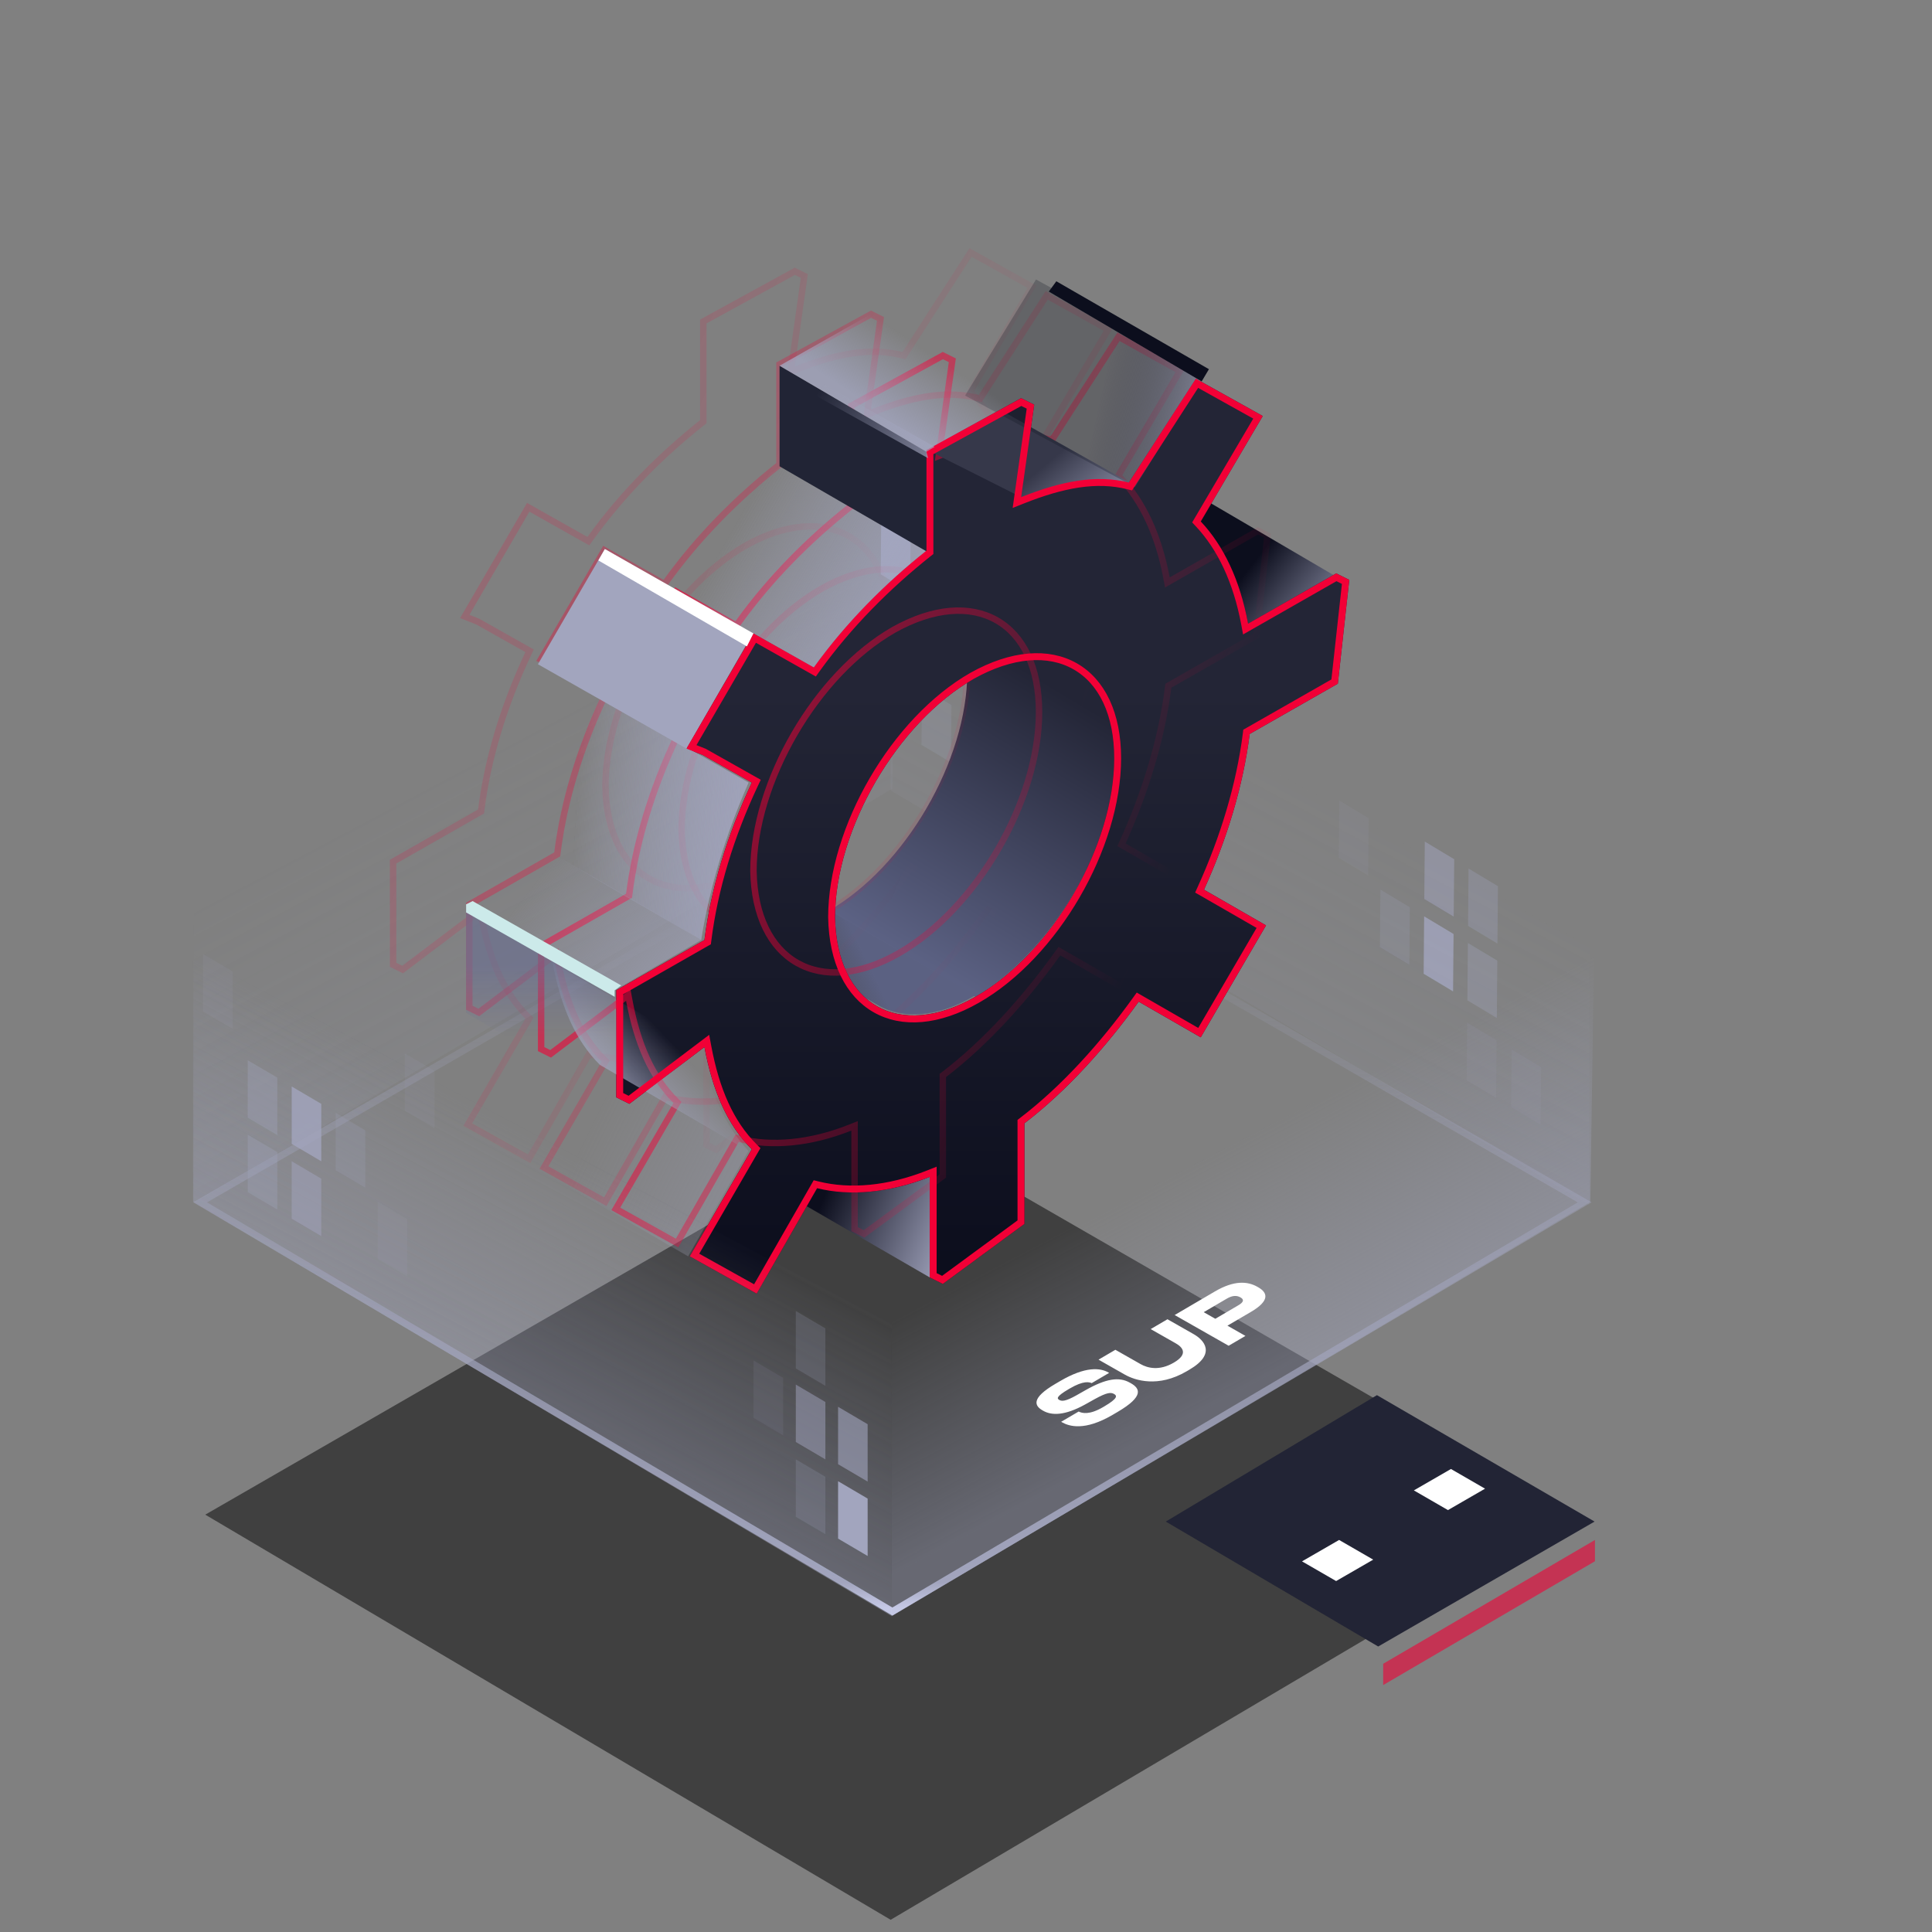 <svg width="340" height="340" viewBox="0 0 340 340" fill="none" xmlns="http://www.w3.org/2000/svg">
    <rect x="0" y="0" width="340" height="340" fill="#808080" stroke="none"/>
    <path opacity="0.5" d="M36.125 266.555L156.742 197.028L277.358 266.555L156.742 337.85L36.125 266.555Z" fill="black"/>
    <path d="M205.158 267.771L242.318 245.523L280.621 267.771L242.538 289.757L205.158 267.771Z" fill="#222435"/>
    <rect width="7.537" height="6.931" transform="matrix(0.866 -0.5 0.866 0.5 229.133 274.774)" fill="white"/>
    <rect width="7.537" height="6.93" transform="matrix(0.866 -0.5 0.866 0.5 248.816 262.286)" fill="white"/>
    <path d="M36.12 211.067L35.211 211.591L36.114 212.124L156.731 283.419L157.042 283.603L157.354 283.419L277.97 212.124L278.873 211.591L277.965 211.067L157.348 141.54L157.042 141.364L156.737 141.54L36.12 211.067Z" stroke="url(#paint0_linear_1161_27262)" stroke-width="1.225"/>
    <path d="M154.995 101.067L160.173 104.173L160.261 94.071L155.083 90.965L154.995 101.067Z" fill="#A2A5BE"/>
    <path opacity="0.6" d="M154.878 114.158L160.056 117.265L160.144 107.163L154.966 104.056L154.878 114.158Z" fill="#A2A5BE"/>
    <path opacity="0.2" d="M162.171 131.082L167.349 134.189L167.437 124.087L162.259 120.98L162.171 131.082Z" fill="#A2A5BE"/>
    <path opacity="0.5" d="M162.281 118.133L167.458 121.24L167.546 111.138L162.369 108.031L162.281 118.133Z" fill="#A2A5BE"/>
    <path opacity="0.1" d="M169.687 122.44L174.864 125.547L174.952 115.445L169.775 112.338L169.687 122.44Z" fill="#A2A5BE"/>
    <path opacity="0.3" d="M258.351 162.945L263.528 166.051L263.616 155.949L258.439 152.843L258.351 162.945Z" fill="#A2A5BE"/>
    <path opacity="0.5" d="M250.652 158.201L255.829 161.308L255.917 151.206L250.74 148.099L250.652 158.201Z" fill="#A2A5BE"/>
    <path opacity="0.8" d="M250.538 171.366L255.716 174.472L255.804 164.37L250.626 161.264L250.538 171.366Z" fill="#A2A5BE"/>
    <path opacity="0.2" d="M242.843 166.663L248.02 169.77L248.108 159.668L242.931 156.561L242.843 166.663Z" fill="#A2A5BE"/>
    <path opacity="0.1" d="M235.593 150.972L240.77 154.079L240.858 143.977L235.681 140.87L235.593 150.972Z" fill="#A2A5BE"/>
    <path opacity="0.32" d="M258.238 176.046L263.415 179.152L263.503 169.05L258.326 165.944L258.238 176.046Z" fill="#A2A5BE"/>
    <path opacity="0.1" d="M258.113 190.098L263.29 193.205L263.378 183.103L258.201 179.996L258.113 190.098Z" fill="#A2A5BE"/>
    <path opacity="0.1" d="M265.945 194.81L271.122 197.917L271.21 187.815L266.033 184.708L265.945 194.81Z" fill="#A2A5BE"/>
    <path opacity="0.2" d="M162.398 104.969L167.575 108.076L167.663 97.974L162.486 94.867L162.398 104.969Z" fill="#A2A5BE"/>
    <path opacity="0.1" d="M156.742 139.115L156.742 98.186L279.687 166.67V212.038L156.742 139.115Z" fill="url(#paint1_linear_1161_27262)"/>
    <path opacity="0.1" d="M157.046 138.789L157.695 95.834L34.102 159.754V211.713L157.046 138.789Z" fill="url(#paint2_linear_1161_27262)"/>
    <path d="M211.595 156.574L185.738 141.443L196.656 147.724L222.513 162.855L211.595 156.574Z" fill="#696969"/>
    <path d="M163.617 224.804L137.473 209.674V191.974L163.617 207.104V224.804Z" fill="url(#paint3_linear_1161_27262)"/>
    <path d="M171.662 175.421L145.805 160.29C159.308 152.582 170.225 133.74 170.225 118.324C170.225 110.616 167.352 105.192 163.043 102.623L189.187 117.753C193.496 120.323 196.369 125.747 196.369 133.455C196.082 148.871 185.165 167.427 171.662 175.421Z" fill="url(#paint4_linear_1161_27262)"/>
    <path d="M154.422 176.847L128.277 161.717C132.587 164.286 138.907 164.001 145.515 160.004L171.659 175.135C165.052 179.131 158.731 179.417 154.422 176.847Z" fill="url(#paint5_linear_1161_27262)"/>
    <path opacity="0.5" d="M121.097 221.095L94.953 205.964L105.87 187.408L131.727 202.538L121.097 221.095Z" fill="url(#paint6_linear_1161_27262)"/>
    <path d="M219.929 110.329L193.785 95.198L209.299 86.348L235.156 101.479L219.929 110.329Z" fill="url(#paint7_linear_1161_27262)"/>
    <path opacity="0.4" d="M116.869 193.403L106.518 211.474L95.731 205.461L106.36 187.118L106.579 186.74L106.269 186.432C102.071 182.26 99.519 176.39 98.095 168.744L97.927 167.843L97.196 168.396L84.26 178.176L82.59 177.347V159.185L97.818 150.498L98.064 150.358L98.1 150.077C99.241 141.008 102.094 131.645 106.382 122.556L106.607 122.079L106.147 121.82L97.528 116.967L97.495 116.948L97.46 116.934L95.198 116.035L106.365 96.819L107.888 97.684L107.89 97.685L116.509 102.538L116.951 102.787L117.247 102.375C122.957 94.431 129.814 87.616 136.963 81.933L137.177 81.763V81.49V64.125L153.286 55.294L154.954 56.122L152.712 71.99L152.576 72.956L153.483 72.596C160.622 69.758 166.521 68.664 172.099 70.049L172.492 70.147L172.711 69.807L184.203 51.982L195.011 58.007L184.388 76.064L184.173 76.43L184.463 76.739C188.395 80.925 191.229 86.813 192.651 94.441L192.797 95.224L193.489 94.829L208.741 86.129L210.414 86.96L208.478 104.55L193.215 113.257L192.968 113.398L192.933 113.679C191.792 122.749 188.938 132.115 184.935 140.922L184.722 141.39L185.168 141.647L195.592 147.644L184.671 166.363L174.242 160.363L173.798 160.108L173.499 160.524C167.774 168.487 160.917 176.15 153.504 181.816L153.281 181.986V182.266V199.679L139.426 209.867L137.751 209.036V191.687V190.852L136.975 191.16C129.881 193.98 123.108 194.529 117.498 193.135L117.082 193.032L116.869 193.403ZM144.665 103.548L144.661 103.551C137.802 107.466 131.632 114.186 127.178 121.851C122.724 129.515 119.955 138.177 119.955 146.009L119.955 146.02C120.101 153.848 122.952 159.501 127.639 162.168C132.326 164.835 138.654 164.404 145.51 160.49C152.369 156.575 158.539 149.855 162.993 142.19C167.447 134.526 170.216 125.864 170.216 118.032C170.216 110.202 167.439 104.543 162.747 101.873C158.06 99.206 151.661 99.638 144.665 103.548Z" stroke="url(#paint8_linear_1161_27262)" stroke-width="1.133"/>
    <path opacity="0.2" d="M103.463 185.852L93.112 203.923L82.325 197.91L92.953 179.566L93.172 179.188L92.862 178.88C88.665 174.709 86.113 168.838 84.688 161.193L84.52 160.292L83.79 160.845L70.854 170.625L69.184 169.796V151.634L84.412 142.947L84.658 142.807L84.694 142.526C85.834 133.457 88.688 124.093 92.975 115.005L93.2 114.528L92.741 114.269L84.122 109.416L84.089 109.397L84.053 109.383L81.791 108.484L92.958 89.268L94.482 90.133L94.483 90.134L103.102 94.987L103.544 95.236L103.84 94.824C109.551 86.88 116.408 80.065 123.557 74.382L123.771 74.212V73.939V56.574L139.88 47.742L141.547 48.571L139.306 64.438L139.17 65.405L140.077 65.044C147.215 62.207 153.115 61.113 158.692 62.498L159.086 62.596L159.305 62.255L170.797 44.431L181.605 50.456L170.982 68.513L170.766 68.878L171.057 69.188C174.989 73.374 177.823 79.261 179.245 86.889L179.391 87.672L180.083 87.278L195.334 78.577L197.008 79.409L195.072 96.999L179.808 105.706L179.562 105.846L179.527 106.128C178.386 115.197 175.531 124.563 171.529 133.37L171.316 133.839L171.762 134.096L182.185 140.092L171.264 158.812L160.835 152.812L160.391 152.557L160.093 152.972C154.368 160.936 147.51 168.598 140.098 174.264L139.875 174.434V174.715V192.128L126.02 202.316L124.345 201.484V184.135V183.3L123.569 183.609C116.475 186.429 109.702 186.978 104.092 185.584L103.676 185.481L103.463 185.852ZM131.259 95.997L131.255 96C124.396 99.915 118.226 106.635 113.772 114.3C109.318 121.964 106.549 130.626 106.548 138.458L106.549 138.469C106.695 146.297 109.546 151.95 114.233 154.616C118.92 157.283 125.248 156.852 132.104 152.939C138.962 149.024 145.133 142.303 149.587 134.639C154.041 126.975 156.81 118.312 156.81 110.481C156.81 102.651 154.033 96.991 149.341 94.322C144.654 91.655 138.254 92.087 131.259 95.997Z" stroke="url(#paint9_linear_1161_27262)" stroke-width="1.133"/>
    <path d="M235.439 120.316L219.925 129.166C218.776 138.301 215.903 147.722 211.881 156.572L222.798 162.853L211.306 182.551L200.389 176.27C194.643 184.264 187.748 191.972 180.278 197.682V215.382L165.913 225.945L163.614 224.803V207.103C156.432 209.958 149.537 210.529 143.791 209.101L133.161 227.658L121.382 221.092L132.299 202.25C127.989 197.967 125.404 191.972 123.967 184.264L110.752 194.256L108.453 193.114V174.272L123.967 165.422C125.116 156.287 127.989 146.866 132.299 137.73L123.68 132.877L120.807 131.735L132.586 111.466L134.597 112.607L143.216 117.461C148.962 109.467 155.857 102.616 163.04 96.906V79.206L179.703 70.07L182.002 71.212L179.703 87.485C186.886 84.63 192.919 83.488 198.665 84.915L210.444 66.644L222.223 73.211L211.306 91.767C215.328 96.049 218.201 102.045 219.638 109.753L235.152 100.903L237.45 102.045L235.439 120.316ZM171.659 175.414C185.162 167.706 196.079 148.864 196.079 133.448C196.079 118.032 185.162 111.751 171.372 119.459C157.868 127.167 146.951 146.009 146.951 161.425C147.238 176.841 158.156 183.122 171.659 175.414Z" fill="url(#paint10_linear_1161_27262)"/>
    <path opacity="0.6" d="M129.51 200.683L119.158 218.753L108.372 212.74L119 194.397L119.219 194.019L118.909 193.711C114.711 189.54 112.16 183.669 110.735 176.024L110.567 175.123L109.836 175.675L96.9 185.456L95.231 184.626V166.465L110.459 157.778L110.705 157.637L110.74 157.356C111.881 148.287 114.735 138.924 119.022 129.835L119.247 129.358L118.788 129.1L110.169 124.246L110.136 124.228L110.1 124.214L107.838 123.314L119.005 104.099L120.528 104.964L120.53 104.965L129.149 109.818L129.591 110.067L129.887 109.655C135.598 101.71 142.455 94.896 149.603 89.213L149.817 89.043V88.769V71.405L165.927 62.573L167.594 63.401L165.353 79.269L165.217 80.235L166.123 79.875C173.262 77.037 179.162 75.943 184.739 77.329L185.133 77.427L185.352 77.086L196.843 59.261L207.652 65.287L197.029 83.343L196.813 83.709L197.104 84.018C201.036 88.204 203.87 94.092 205.292 101.72L205.438 102.503L206.129 102.108L221.381 93.408L223.055 94.239L221.118 111.83L205.855 120.537L205.609 120.677L205.574 120.958C204.433 130.028 201.578 139.394 197.576 148.201L197.363 148.67L197.809 148.927L208.232 154.923L197.311 173.642L186.882 167.643L186.438 167.387L186.14 167.803C180.415 175.767 173.557 183.429 166.145 189.095L165.922 189.265V189.545V206.958L152.066 217.147L150.392 216.315V198.966V198.131L149.616 198.439C142.522 201.259 135.749 201.808 130.138 200.415L129.723 200.311L129.51 200.683ZM157.306 110.828L157.302 110.83C150.443 114.745 144.273 121.466 139.819 129.13C135.365 136.795 132.595 145.457 132.595 153.289L132.596 153.299C132.741 161.127 135.593 166.781 140.28 169.447C144.967 172.114 151.295 171.683 158.151 167.769C165.009 163.854 171.179 157.134 175.634 149.469C180.088 141.805 182.857 133.143 182.857 125.311C182.857 117.481 180.079 111.822 175.388 109.153C170.7 106.486 164.301 106.918 157.306 110.828Z" stroke="url(#paint11_linear_1161_27262)" stroke-width="1.133"/>
    <path d="M179.704 87.487L163.391 79.287C170.318 75.158 170.718 75.158 176.179 72.227L199.815 85.489C194.069 84.061 187.174 84.918 179.704 87.487Z" fill="url(#paint12_linear_1161_27262)"/>
    <path d="M199.728 85.716L169.84 69.618L182.32 49.187L212.208 65.594L199.728 85.716Z" fill="url(#paint13_linear_1161_27262)"/>
    <path d="M211.471 67.125L184.574 51.311L185.897 49.499L212.752 64.972L211.471 67.125Z" fill="#0C0E1D"/>
    <path d="M131.726 202.54L105.582 187.41C101.272 183.128 98.686 177.132 97.25 169.424L123.394 184.555C124.831 191.978 127.704 198.258 131.726 202.54Z" fill="url(#paint14_linear_1161_27262)"/>
    <path d="M123.394 165.419L97.25 150.288C98.399 141.153 101.272 132.017 105.582 122.882L131.726 137.727C127.704 146.863 124.831 156.283 123.394 165.419Z" fill="url(#paint15_linear_1161_27262)"/>
    <path d="M123.394 165.419L97.25 150.288C98.399 141.153 101.272 132.017 105.582 122.882L131.726 137.727C127.704 146.863 124.831 156.283 123.394 165.419Z" fill="url(#paint16_linear_1161_27262)"/>
    <path d="M143.224 118.039L117.367 102.908C123.113 94.915 130.008 87.778 137.191 82.068L163.335 97.198C155.865 102.623 149.257 109.76 143.224 118.039Z" fill="url(#paint17_linear_1161_27262)"/>
    <path d="M143.224 118.039L117.367 102.908C123.113 94.915 130.008 87.778 137.191 82.068L163.335 97.198C155.865 102.623 149.257 109.76 143.224 118.039Z" fill="url(#paint18_linear_1161_27262)"/>
    <path d="M108.172 174.272L82.027 159.142L97.541 150.292L123.398 165.422L108.172 174.272Z" fill="url(#paint19_linear_1161_27262)"/>
    <path opacity="0.7" d="M108.172 193.4L82.027 178.269V159.142L108.172 174.272V193.4Z" fill="url(#paint20_linear_1161_27262)"/>
    <path d="M163.332 97.192L137.188 82.062V64.362L163.044 79.493L163.332 97.192Z" fill="#212435"/>
    <path opacity="0.8" d="M163.044 79.495L137.188 64.364L153.851 54.943L179.708 70.073L163.044 79.495Z" fill="url(#paint21_linear_1161_27262)"/>
    <path d="M120.812 131.74L94.668 116.895L106.447 96.626L132.304 111.756L120.812 131.74Z" fill="#A2A5BE"/>
    <path d="M143.268 208.801L132.936 226.837L122.22 220.863L132.828 202.555L133.063 202.15L132.731 201.82C128.541 197.657 125.992 191.795 124.568 184.154L124.388 183.189L123.605 183.781L110.689 193.547L109.064 192.739V174.626L124.272 165.951L124.536 165.8L124.574 165.499C125.714 156.435 128.566 147.076 132.852 137.991L133.093 137.48L132.601 137.203L123.982 132.349L123.946 132.329L123.908 132.314L121.69 131.432L132.813 112.292L134.301 113.137L134.303 113.138L142.922 117.991L143.396 118.258L143.713 117.817C149.421 109.876 156.275 103.064 163.422 97.383L163.651 97.2V96.907V79.567L179.721 70.757L181.343 71.563L179.106 87.401L178.96 88.437L179.931 88.051C187.067 85.214 192.957 84.124 198.522 85.506L198.944 85.611L199.179 85.246L210.65 67.454L221.389 73.44L210.787 91.461L210.556 91.853L210.867 92.184C214.793 96.363 217.624 102.243 219.045 109.865L219.201 110.704L219.942 110.281L235.175 101.592L236.804 102.401L234.873 119.943L219.628 128.64L219.364 128.79L219.327 129.091C218.186 138.157 215.333 147.518 211.332 156.322L211.104 156.825L211.582 157.1L221.97 163.076L211.09 181.725L200.695 175.746L200.22 175.472L199.9 175.918C194.177 183.879 187.321 191.538 179.913 197.201L179.675 197.383V197.683V215.076L165.855 225.238L164.226 224.428V207.104V206.21L163.394 206.54C156.306 209.357 149.542 209.905 143.941 208.513L143.496 208.403L143.268 208.801ZM171.079 118.931L171.074 118.933C164.208 122.853 158.033 129.579 153.577 137.248C149.12 144.917 146.348 153.586 146.348 161.427L146.348 161.438C146.494 169.275 149.349 174.944 154.053 177.62C158.757 180.297 165.101 179.86 171.964 175.943C178.83 172.023 185.005 165.297 189.462 157.628C193.918 149.959 196.69 141.29 196.69 133.449C196.69 125.611 193.909 119.935 189.201 117.256C184.497 114.579 178.082 115.017 171.079 118.931Z" stroke="#F20036" stroke-width="1.214"/>
    <path d="M82.027 160.575L108.172 175.42V174.278L109.321 173.421L83.177 158.576L82.027 159.147V160.575Z" fill="#CCEAEA"/>
    <path d="M137.188 66.079L163.332 80.639L163.044 79.497L164.481 78.641L138.337 63.795L137.188 64.366V66.079Z" fill="url(#paint22_linear_1161_27262)"/>
    <path d="M105.297 98.624L131.441 113.755L132.59 111.471L106.446 96.626L105.297 98.624Z" fill="white"/>
    <path opacity="0.4" d="M279.867 211.494L280.516 168.539L156.922 232.459V284.418L279.867 211.494Z" fill="url(#paint23_linear_1161_27262)"/>
    <path opacity="0.2" d="M33.977 211.492L33.977 167.887L156.921 232.641V284.415L33.977 211.492Z" fill="url(#paint24_linear_1161_27262)"/>
    <path opacity="0.25" d="M33.977 211.492L33.977 167.887L156.921 232.641V284.415L33.977 211.492Z" fill="url(#paint25_linear_1161_27262)"/>
    <path d="M196.673 248.479C201.414 245.7 200.591 244.325 199.02 243.431L198.841 243.33C196.95 242.255 194.649 242.6 191.036 244.645L189.425 245.559C187.46 246.666 186.836 246.604 186.427 246.372C186.019 246.14 185.775 245.811 188.056 244.473L188.259 244.354C190.731 242.905 191.701 243.237 192.122 243.403L195.19 241.605L195.062 241.532C193.631 240.719 191.046 240.42 186.583 243.036L185.709 243.548C181.411 246.067 182.056 247.4 183.474 248.206L183.589 248.272C185.071 249.114 187.349 249.165 190.976 247.158L192.637 246.228C194.881 244.987 195.518 245.012 196.067 245.324C196.578 245.615 196.797 246.061 194.312 247.518L194.135 247.622C191.701 249.048 190.439 248.711 189.826 248.407L186.745 250.212L186.886 250.292C188.138 251.004 190.854 251.89 195.798 248.992L196.673 248.479ZM209.306 241.045C214.136 238.214 211.855 235.805 210.067 234.788L205.455 232.166L202.501 233.898L206.934 236.418C208.16 237.115 209.123 238.306 206.587 239.792C204.014 241.301 201.948 240.756 200.722 240.059L196.289 237.539L193.323 239.277L197.934 241.899C199.723 242.916 203.791 244.278 208.85 241.313L209.306 241.045ZM220.129 230.882C223.502 228.905 223.111 227.497 221.412 226.531L221.284 226.458C219.547 225.471 217.191 225.288 213.794 227.279L206.72 231.425L216.223 236.829L219.177 235.098L216.009 233.296L220.129 230.882ZM211.832 230.921L215.902 228.536C216.852 227.979 217.628 227.937 218.28 228.308L218.318 228.329C218.97 228.7 218.871 229.156 217.945 229.698L213.876 232.083L211.832 230.921Z" fill="white"/>
    <path opacity="0.6" d="M243.418 296.544V292.793L280.686 271.008V274.752L243.418 296.544Z" fill="#F20036"/>
    <path d="M152.691 263.727L147.487 260.666V270.768L152.691 273.829V263.727Z" fill="#A2A5BE"/>
    <path opacity="0.6" d="M152.691 250.635L147.487 247.574V257.676L152.691 260.737V250.635Z" fill="#A2A5BE"/>
    <path opacity="0.2" d="M145.254 233.774L140.05 230.713V240.815L145.254 243.877V233.774Z" fill="#A2A5BE"/>
    <path opacity="0.5" d="M145.254 246.727L140.05 243.666V253.768L145.254 256.829V246.727Z" fill="#A2A5BE"/>
    <path opacity="0.1" d="M137.816 242.483L132.612 239.422V249.524L137.816 252.586V242.483Z" fill="#A2A5BE"/>
    <path opacity="0.3" d="M48.801 202.75L43.596 199.689V209.791L48.801 212.853V202.75Z" fill="#A2A5BE"/>
    <path opacity="0.5" d="M56.539 207.427L51.335 204.366V214.468L56.539 217.529V207.427Z" fill="#A2A5BE"/>
    <path opacity="0.8" d="M56.539 194.263L51.335 191.201V201.304L56.539 204.365V194.263Z" fill="#A2A5BE"/>
    <path opacity="0.2" d="M64.273 198.899L59.069 195.837V205.94L64.273 209.001V198.899Z" fill="#A2A5BE"/>
    <path opacity="0.1" d="M71.656 214.526L66.452 211.465V221.567L71.656 224.629V214.526Z" fill="#A2A5BE"/>
    <path opacity="0.32" d="M48.801 189.649L43.596 186.588V196.69L48.801 199.752V189.649Z" fill="#A2A5BE"/>
    <path opacity="0.1" d="M76.445 188.441L71.241 185.38V195.482L76.445 198.544V188.441Z" fill="#A2A5BE"/>
    <path opacity="0.1" d="M40.926 170.951L35.721 167.89V177.992L40.926 181.053V170.951Z" fill="#A2A5BE"/>
    <path opacity="0.2" d="M145.254 259.891L140.05 256.83V266.932L145.254 269.993V259.891Z" fill="#A2A5BE"/>
    <defs>
        <linearGradient id="paint0_linear_1161_27262" x1="157.042" y1="158.737" x2="157.042" y2="282.892" gradientUnits="userSpaceOnUse">
            <stop stop-color="#A2A5BE" stop-opacity="0"/>
            <stop offset="0.964" stop-color="#A2A5BE"/>
            <stop offset="1" stop-color="#DBDFFF"/>
        </linearGradient>
        <linearGradient id="paint1_linear_1161_27262" x1="243.869" y1="141.015" x2="222.44" y2="181.425" gradientUnits="userSpaceOnUse">
            <stop stop-color="#A2A5BE"/>
            <stop offset="0" stop-color="#A2A5BE" stop-opacity="0"/>
            <stop offset="1" stop-color="#A2A5BE"/>
        </linearGradient>
        <linearGradient id="paint2_linear_1161_27262" x1="69.92" y1="140.69" x2="91.349" y2="181.099" gradientUnits="userSpaceOnUse">
            <stop stop-color="#A2A5BE"/>
            <stop offset="0" stop-color="#A2A5BE" stop-opacity="0"/>
            <stop offset="1" stop-color="#A2A5BE"/>
        </linearGradient>
        <linearGradient id="paint3_linear_1161_27262" x1="153.06" y1="177.786" x2="180.642" y2="188.897" gradientUnits="userSpaceOnUse">
            <stop offset="0.161" stop-color="#0C0E1D"/>
            <stop offset="1" stop-color="#A2A5BE"/>
            <stop offset="1" stop-color="#A2A5BE"/>
            <stop offset="1" stop-color="#A2A5BE"/>
        </linearGradient>
        <linearGradient id="paint4_linear_1161_27262" x1="198.92" y1="128.929" x2="171.073" y2="175.413" gradientUnits="userSpaceOnUse">
            <stop stop-color="#232536"/>
            <stop offset="1" stop-color="#5C6284"/>
        </linearGradient>
        <linearGradient id="paint5_linear_1161_27262" x1="151.789" y1="167.368" x2="123.545" y2="181.157" gradientUnits="userSpaceOnUse">
            <stop stop-color="#5B6182"/>
            <stop offset="1" stop-opacity="0"/>
        </linearGradient>
        <linearGradient id="paint6_linear_1161_27262" x1="103.634" y1="198.777" x2="146.711" y2="219.885" gradientUnits="userSpaceOnUse">
            <stop stop-color="#A2A5BE" stop-opacity="0"/>
            <stop offset="1" stop-color="#A2A5BE"/>
            <stop offset="1" stop-color="#A2A5BE"/>
        </linearGradient>
        <linearGradient id="paint7_linear_1161_27262" x1="222.574" y1="89.88" x2="242.515" y2="105.687" gradientUnits="userSpaceOnUse">
            <stop offset="0.161" stop-color="#0C0E1D"/>
            <stop offset="1" stop-color="#A2A5BE"/>
            <stop offset="1" stop-color="#A2A5BE"/>
            <stop offset="1" stop-color="#A2A5BE"/>
        </linearGradient>
        <linearGradient id="paint8_linear_1161_27262" x1="100.494" y1="65.71" x2="198.401" y2="106.521" gradientUnits="userSpaceOnUse">
            <stop stop-color="#F20036"/>
            <stop offset="1" stop-color="#F20036" stop-opacity="0"/>
        </linearGradient>
        <linearGradient id="paint9_linear_1161_27262" x1="87.088" y1="58.158" x2="184.995" y2="98.97" gradientUnits="userSpaceOnUse">
            <stop stop-color="#F20036"/>
            <stop offset="1" stop-color="#F20036" stop-opacity="0"/>
        </linearGradient>
        <linearGradient id="paint10_linear_1161_27262" x1="166.773" y1="121.813" x2="166.773" y2="222.134" gradientUnits="userSpaceOnUse">
            <stop stop-color="#232536"/>
            <stop offset="1" stop-color="#0C0E1D"/>
        </linearGradient>
        <linearGradient id="paint11_linear_1161_27262" x1="150.796" y1="73.865" x2="226.154" y2="105.466" gradientUnits="userSpaceOnUse">
            <stop stop-color="#F20036"/>
            <stop offset="1" stop-color="#F20036" stop-opacity="0"/>
        </linearGradient>
        <linearGradient id="paint12_linear_1161_27262" x1="185.835" y1="72.239" x2="200.899" y2="90.031" gradientUnits="userSpaceOnUse">
            <stop offset="0.26" stop-color="#36384A"/>
            <stop offset="1" stop-color="#A2A5BE"/>
            <stop offset="1" stop-color="#A2A5BE"/>
            <stop offset="1" stop-color="#A2A5BE"/>
        </linearGradient>
        <linearGradient id="paint13_linear_1161_27262" x1="191.024" y1="61.371" x2="217.92" y2="67.428" gradientUnits="userSpaceOnUse">
            <stop offset="0.161" stop-color="#0C0E1D" stop-opacity="0.25"/>
            <stop offset="1" stop-color="#A2A5BE"/>
            <stop offset="1" stop-color="#A2A5BE"/>
            <stop offset="1" stop-color="#A2A5BE"/>
        </linearGradient>
        <linearGradient id="paint14_linear_1161_27262" x1="126.056" y1="191.533" x2="114.612" y2="202.668" gradientUnits="userSpaceOnUse">
            <stop stop-color="#A2A5BE" stop-opacity="0"/>
            <stop offset="1" stop-color="#A2A5BE"/>
            <stop offset="1" stop-color="#A2A5BE"/>
        </linearGradient>
        <linearGradient id="paint15_linear_1161_27262" x1="101.596" y1="137.637" x2="143.49" y2="140.122" gradientUnits="userSpaceOnUse">
            <stop stop-color="#A2A5BE" stop-opacity="0"/>
            <stop offset="1" stop-color="#A2A5BE"/>
            <stop offset="1" stop-color="#A2A5BE"/>
        </linearGradient>
        <linearGradient id="paint16_linear_1161_27262" x1="101.596" y1="137.637" x2="143.49" y2="140.122" gradientUnits="userSpaceOnUse">
            <stop stop-color="#A2A5BE" stop-opacity="0"/>
            <stop offset="1" stop-color="#A2A5BE"/>
            <stop offset="1" stop-color="#A2A5BE"/>
        </linearGradient>
        <linearGradient id="paint17_linear_1161_27262" x1="128.218" y1="94.208" x2="178.462" y2="123.028" gradientUnits="userSpaceOnUse">
            <stop stop-color="#A2A5BE" stop-opacity="0"/>
            <stop offset="1" stop-color="#A2A5BE"/>
            <stop offset="1" stop-color="#A2A5BE"/>
        </linearGradient>
        <linearGradient id="paint18_linear_1161_27262" x1="128.218" y1="94.208" x2="178.462" y2="123.028" gradientUnits="userSpaceOnUse">
            <stop stop-color="#A2A5BE" stop-opacity="0"/>
            <stop offset="1" stop-color="#A2A5BE"/>
            <stop offset="1" stop-color="#A2A5BE"/>
        </linearGradient>
        <linearGradient id="paint19_linear_1161_27262" x1="91.793" y1="158.385" x2="129.363" y2="187.477" gradientUnits="userSpaceOnUse">
            <stop stop-color="#A2A5BE" stop-opacity="0"/>
            <stop offset="1" stop-color="#A2A5BE"/>
            <stop offset="1" stop-color="#A2A5BE"/>
        </linearGradient>
        <linearGradient id="paint20_linear_1161_27262" x1="96.113" y1="169.671" x2="96.113" y2="182.402" gradientUnits="userSpaceOnUse">
            <stop stop-color="#6B6F8F"/>
            <stop offset="1" stop-color="#6B6F8F" stop-opacity="0"/>
        </linearGradient>
        <linearGradient id="paint21_linear_1161_27262" x1="162.423" y1="61.27" x2="154.969" y2="72.526" gradientUnits="userSpaceOnUse">
            <stop stop-color="#A2A5BE" stop-opacity="0"/>
            <stop offset="1" stop-color="#A2A5BE"/>
            <stop offset="1" stop-color="#A2A5BE"/>
        </linearGradient>
        <linearGradient id="paint22_linear_1161_27262" x1="143.63" y1="69.48" x2="169.561" y2="88.34" gradientUnits="userSpaceOnUse">
            <stop stop-color="#A2A5BE" stop-opacity="0"/>
            <stop offset="1" stop-color="#A2A5BE"/>
            <stop offset="1" stop-color="#A2A5BE"/>
        </linearGradient>
        <linearGradient id="paint23_linear_1161_27262" x1="192.74" y1="213.395" x2="214.169" y2="253.804" gradientUnits="userSpaceOnUse">
            <stop stop-color="#A2A5BE"/>
            <stop offset="0" stop-color="#A2A5BE" stop-opacity="0"/>
            <stop offset="0.87" stop-color="#A2A5BE"/>
        </linearGradient>
        <linearGradient id="paint24_linear_1161_27262" x1="121.103" y1="213.392" x2="99.674" y2="253.802" gradientUnits="userSpaceOnUse">
            <stop stop-color="#A2A5BE"/>
            <stop offset="0" stop-color="#A2A5BE" stop-opacity="0"/>
            <stop offset="1" stop-color="#A2A5BE"/>
        </linearGradient>
        <linearGradient id="paint25_linear_1161_27262" x1="121.103" y1="213.392" x2="99.674" y2="253.802" gradientUnits="userSpaceOnUse">
            <stop stop-color="#A2A5BE"/>
            <stop offset="0" stop-color="#A2A5BE" stop-opacity="0"/>
            <stop offset="1" stop-color="#A2A5BE"/>
        </linearGradient>
    </defs>
</svg>